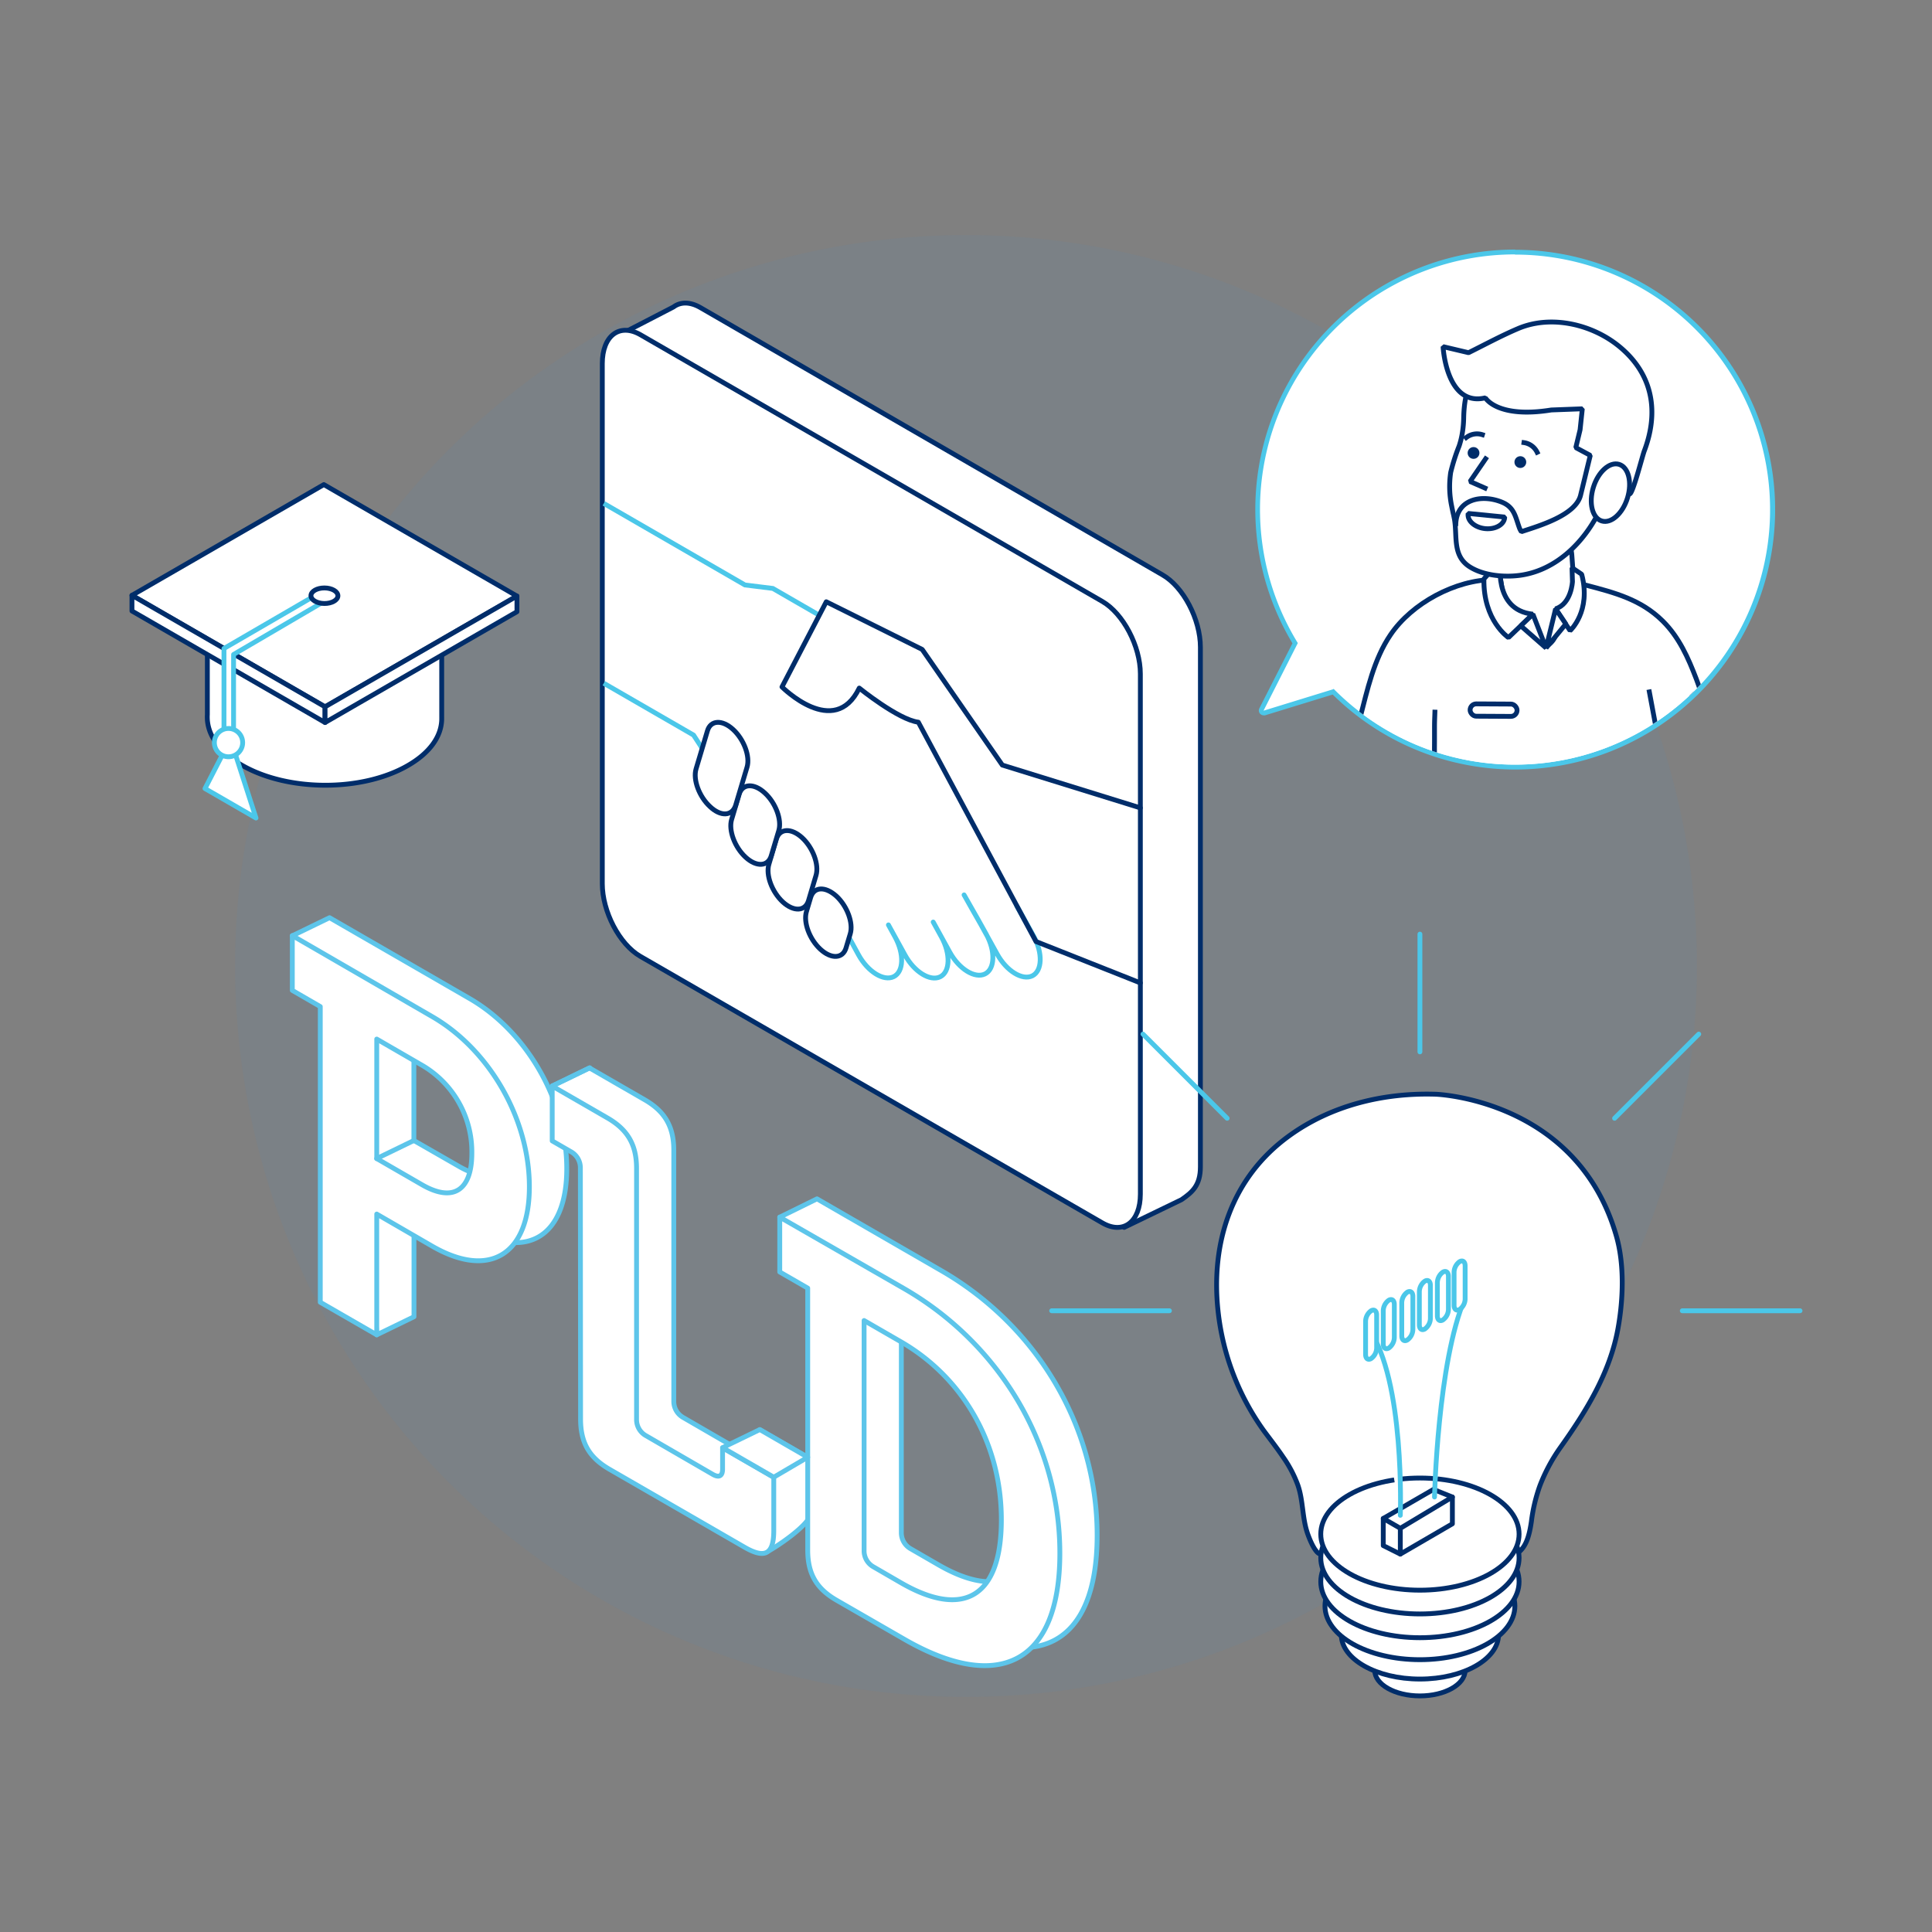 <svg id="Layer_1" data-name="Layer 1" xmlns="http://www.w3.org/2000/svg" xmlns:xlink="http://www.w3.org/1999/xlink" viewBox="0 0 400 400"><rect x="0" y="0" width="400" height="400" fill="#808080" stroke="none"/><defs><style>.cls-1,.cls-11,.cls-7,.cls-9{fill:none;}.cls-2{fill:#2195f2;opacity:0.05;}.cls-12,.cls-14,.cls-3,.cls-5,.cls-6,.cls-8{fill:#fff;}.cls-4{fill:#4bc7e9;}.cls-11,.cls-12,.cls-5,.cls-9{stroke:#002d6a;}.cls-14,.cls-5,.cls-8,.cls-9{stroke-linecap:round;stroke-linejoin:round;}.cls-6,.cls-7,.cls-8{stroke:#4bc7e9;}.cls-6,.cls-7{stroke-miterlimit:10;}.cls-10{clip-path:url(#clip-path);}.cls-11,.cls-12{stroke-linecap:square;stroke-linejoin:bevel;}.cls-13{fill:#002d6a;}.cls-14{stroke:#5dc5ea;}</style><clipPath id="clip-path"><circle class="cls-1" cx="313.64" cy="105.51" r="52.8"/></clipPath></defs><circle class="cls-2" cx="200" cy="200" r="151.33"/><path class="cls-3" d="M313.64,158.81A52.92,52.92,0,0,1,276,143.23l-14.27,4.39-.15,0a.49.49,0,0,1-.38-.18.5.5,0,0,1-.07-.55l7-13.7a53.3,53.3,0,1,1,45.54,25.6Z"/><path class="cls-4" d="M313.64,52.71A52.8,52.8,0,1,1,276,142.5l.12.17-14.52,4.47,7.1-14a52.8,52.8,0,0,1,45-80.47m0-1a53.8,53.8,0,0,0-46.11,81.52l-6.85,13.45a1,1,0,0,0,.89,1.46.93.93,0,0,0,.29,0l14-4.3a53.8,53.8,0,1,0,37.79-92.08Z"/><path class="cls-5" d="M130.08,68.4,232.74,254.12l11.88-5.74c2.22-1.54,3.91-2.95,3.91-6.8V134c0-5.77-3.54-12.54-7.88-15L145,63.68c-2.17-1.25-4.14-1.2-5.57-.12l-9.36,4.84"/><path class="cls-5" d="M228.22,253.18,132.57,198c-4.33-2.5-7.87-9.27-7.87-15.05V75.29c0-5.78,3.54-8.46,7.87-6l95.65,55.23c4.33,2.5,7.88,9.27,7.88,15V247.23C236.1,253,232.55,255.69,228.22,253.18Z"/><polyline class="cls-6" points="125.01 104.23 154.23 121.11 160.01 121.83 169.69 127.42"/><polyline class="cls-7" points="125.01 141.46 143.59 152.19 145.48 155.09"/><path class="cls-8" d="M210.51,187.55,214,193.8c1.92,3.5,1.8,7.21-.27,8.24h0c-2.08,1-5.35-1-7.28-4.51L203,191.28c-.16-.29-3.27-5.71-3.4-6l2.92,5.13,1.67,3c1.93,3.51,1.81,7.22-.27,8.24h0c-2.07,1-5.35-1-7.27-4.5l-3.44-6.25h0l1.71,3.1c1.92,3.51,1.8,7.22-.27,8.24h0c-2.07,1-5.35-1-7.27-4.5l-3.44-6.25h0l1.36,2.48c1.93,3.51,1.81,7.22-.27,8.24h0c-2.07,1-5.34-1-7.27-4.5l-2.73-5"/><path class="cls-5" d="M169.86,196.54h0c-2.26-2.07-3.56-5.57-2.9-7.79l.88-2.95c.67-2.22,3-2.35,5.31-.28h0c2.25,2.07,3.55,5.58,2.89,7.8l-.88,2.94C174.5,198.49,172.11,198.61,169.86,196.54Z"/><path class="cls-5" d="M162.08,186.75h0c-2.25-2.07-3.56-5.58-2.89-7.8l1.56-5.24c.67-2.22,3.05-2.34,5.31-.28h0c2.25,2.07,3.55,5.58,2.89,7.8l-1.56,5.24C166.72,188.69,164.34,188.81,162.08,186.75Z"/><path class="cls-9" d="M236.1,203.5l-21.61-8.57-24.36-45.41c-4.14-.51-12.23-7.06-12.23-7.06-5.15,10.67-16-.24-16-.24l9.17-17.63,19.86,9.87,16.59,23.94,28.58,8.86"/><path class="cls-5" d="M154.37,177.48h0c-2.26-2.07-3.56-5.58-2.9-7.8l1.57-5.24c.66-2.22,3.05-2.34,5.3-.27h0c2.26,2.06,3.56,5.57,2.9,7.79l-1.57,5.24C159,179.42,156.62,179.55,154.37,177.48Z"/><path class="cls-5" d="M147,167h0c-2.25-2.07-3.55-5.58-2.89-7.8l2.36-7.9c.66-2.22,3.05-2.34,5.3-.28h0c2.26,2.07,3.56,5.58,2.9,7.8l-2.36,7.9C151.59,169,149.21,169.1,147,167Z"/><g class="cls-10"><path class="cls-11" d="M353.41,189.55c-2.24,7.34-7.16,14.53-16.11,17.12L336.09,196"/><path class="cls-11" d="M336.14,136.59c-.07-.49-.13-.92-.17-1.27-.1-.7-.15-1.08-.15-1.08l1.87-.61,1.76-.55.86-.23.78-.19.71-.14.62-.12c.39-.07.73-.11,1-.15l.93-.06a5.92,5.92,0,0,0,.17,1.09,3.7,3.7,0,0,0,.51,1.11,7.59,7.59,0,0,0,1.07,1.27c.45.44,1,.91,1.55,1.42a10.77,10.77,0,0,1,.81.84,5.17,5.17,0,0,1,.66,1,5.64,5.64,0,0,1,.4,1.2c.1.43.19.88.27,1.34s.15.78.22,1.17.14.8.2,1.21.13.83.19,1.24c1.89,13.89,4.71,33.49,4.71,33.49"/><path class="cls-12" d="M354.37,179.57a1.13,1.13,0,0,1,.76-1l20.46-7.09a1.12,1.12,0,0,1,1.43.7l2,5.66a1.12,1.12,0,0,1-.69,1.43l-11.94,4.14"/><path class="cls-12" d="M312.52,318.05a2.21,2.21,0,0,1,.65.71c1.93,2.81,3.5,5.82,5.31,8.7a8.25,8.25,0,0,1,1.23,2.74c.73,4-5.21,5.18-8.08,5a11.37,11.37,0,0,1-7.6-3.74,14.52,14.52,0,0,1-2.88-4.68c-.62-1.69-.51-3.67-1.53-5.18a9.84,9.84,0,0,1-.92-1.39,3.52,3.52,0,0,1,0-2.63,6.15,6.15,0,0,1,1.54-2.69c1-.79,2.48.07,3.57.4l2.65.87c1.77.6,3.56,1.12,5.36,1.63A2.22,2.22,0,0,1,312.52,318.05Z"/><path class="cls-12" d="M328.67,304a4,4,0,0,0,.65,2.75,3.68,3.68,0,0,0,2.54,1.36c4.64.73,7.55,4.2,11.66,6.25,3.42,1.71,11,4.42,11.62-1.72.48-4.73-4.07-7.16-7.54-9.16a84,84,0,0,1-8.22-5.37,14.68,14.68,0,0,0-3.56-2.18c-4.34-1.58-6.45,2.65-6.94,6.26C328.81,302.79,328.71,303.41,328.67,304Z"/><path class="cls-12" d="M348.69,204.67c0-.86-.11-1.69-.19-2.49s-.19-1.57-.3-2.31c0-.26-.08-.5-.12-.75a4.7,4.7,0,0,1-5.55,4.52,5.37,5.37,0,0,1-1.66,2.07c-2.66,2-6,1.1-8.7-.25a37.25,37.25,0,0,1-3.93-2.31l.18-1.24s-.56-5.47-27.79-3.32l.11,121.21s6.51,3.42,11,.06L326,219.12l4.69,83.38s6.7,3,11-.61c0,0,3.25-41.19,5.92-75,.08-1,.16-1.93.23-2.89s.15-1.9.21-2.83.13-1.86.18-2.77.1-1.8.14-2.69.09-1.76.13-2.63.09-1.95.14-2.91.08-1.89.1-2.8S348.73,205.52,348.69,204.67Z"/><path class="cls-12" d="M346.16,179.62c-.12-1-.24-2.07-.35-3.11-1-8.92-2-18-2.85-25.34l1.24-.82c.87-.56,1.86-1.16,2.86-1.75s2-1.16,2.86-1.69c1.72-1,2.84-1.8,2.84-1.8s-.25-.71-.67-2c-.21-.65-.49-1.5-.87-2.49-1.7-4.43-3.57-8.69-7-12.07-4.49-4.43-9.89-5.83-15.79-7.38-6.22-1.63-12.75-1.14-19.12-1.17-7.92,0-17,4.88-21.41,11.41-3.48,5.1-4.81,11.47-6.35,17.36-.2.74-.29,1.12-.29,1.12s.49.38,1.33.93c.42.26.92.56,1.5.89l.75.39"/><path class="cls-12" d="M298.81,183.74c-.4,8.8-.32,17.95-.41,25.71l.88.39c8.08,3.4,15.47,3,21.38,2.82a99.63,99.63,0,0,0,18.92-2.37c3.05-.69,8.35-2.14,8.87-5.91.07-.5.13-1.17.18-2,0-.44,0-.94,0-1.52s0-1.21-.08-1.92-.11-1.54-.19-2.41-.17-1.83-.28-2.82-.25-2-.4-3.05c-.06-.42-.13-.83-.2-1.25"/><path class="cls-11" d="M373.33,181.21a1.05,1.05,0,0,1,.4.23c.43.53-8.28,6.43-9.14,6.91-3.4,1.9-6.92,1.8-10.68,1.28l-.87-.14a20.83,20.83,0,0,1-2.27-.52,150.8,150.8,0,0,1-21.14,1.54c-19.42-.11-33-5.42-39.75-15.39-4.9-7.1-5.82-15.42-5.05-23.05A40.09,40.09,0,0,0,297,157.19"/><path class="cls-11" d="M360.86,185.49a9,9,0,0,0,3.36-1,8.09,8.09,0,0,0,.84-.4,6.67,6.67,0,0,0,.8-.5l.48-.38c.16-.14.31-.3.46-.46s.3-.34.44-.53a2.11,2.11,0,0,0,.35-.66,1,1,0,0,0,0-.51,1.34,1.34,0,0,0-.26-.52,3.64,3.64,0,0,0-.42-.46,3.07,3.07,0,0,0-.51-.38,3.69,3.69,0,0,0-.53-.26c-1.31-.47-3.49.74-4.78,1.1a9.43,9.43,0,0,1-3.68.5c-1.21-.14-2-1-3.12-1.46l-.41-.12-.54-.1c-3.59-.48-7.55.45-11.16.75a76.92,76.92,0,0,1-23.11-1.22c-7.05-1.55-14.73-4.59-19-10.76a15,15,0,0,1-1.19-2.05,16.19,16.19,0,0,1-.88-2.27,19.91,19.91,0,0,1-.59-2.62,28.44,28.44,0,0,1-.33-3.31c0-.64-.06-1.34-.08-2.12s0-1.63,0-2.54,0-1.86,0-2.84.05-2,.08-2.93"/><path class="cls-12" d="M320.52,133.55l-.21,0c-.58,0-1.24-.4-2-1.25-.41-.42-.87-.92-1.35-1.48s-1-1.15-1.55-1.77-1.06-1.2-1.55-1.82a18.62,18.62,0,0,1-1.31-1.87,13.81,13.81,0,0,1-1-1.87,10.5,10.5,0,0,1-.59-1.83s-.26-1.51-.43-2.93-.25-2.79-.25-2.79a7.38,7.38,0,0,1,.37-2.94,7.47,7.47,0,0,1,1.42-2.46,7.67,7.67,0,0,1,2.24-1.75,7.44,7.44,0,0,1,2.83-.78l.38,0a7.38,7.38,0,0,1,5.36,1.8,7.58,7.58,0,0,1,1.76,2.25,7.69,7.69,0,0,1,.79,2.86s.1,1.36.2,2.77.21,2.89.21,2.89a9,9,0,0,1-.07,1.79,11.46,11.46,0,0,1-.46,1.86q-.31,1-.75,2c-.28.67-.58,1.34-.88,2l-.88,1.88c-.28.59-.55,1.13-.8,1.61A3.9,3.9,0,0,1,320.52,133.55Z"/><path class="cls-12" d="M317.37,127.16,312.31,132s-5.25-3.49-5.08-12.14l3.5-3.94S308.92,126.28,317.37,127.16Z"/><polygon class="cls-12" points="314.86 129.57 320.1 134.16 317.37 127.16 314.86 129.57"/><path class="cls-12" d="M322.07,126.05l3,4.52s4.44-4,2.4-11.67l-2-1.36.09,2.88S325.35,125,322.07,126.05Z"/><polygon class="cls-12" points="320.1 134.16 322.07 126.05 324.18 129.19 320.1 134.16"/><line class="cls-12" x1="342.96" y1="151.17" x2="341.48" y2="143.25"/><path class="cls-12" d="M302.09,92.36a17.41,17.41,0,0,0,.69-2.85,20.89,20.89,0,0,0,.26-3c.11-5.71,1.78-10.6,7-13.59,8.28-4.72,19.48-3.89,25.7,3.82,3,3.7,3.82,9.1,2.85,14a20.79,20.79,0,0,1-1.05,3.55A16.83,16.83,0,0,1,336,97.5c-.77,1.2-1.84,2.28-2.56,3.65-.86,1.62-1.59,3.26-2.38,4.83-3.17,6.31-8.76,11.94-16,13.08-3.37.53-7.82.17-10.78-1.71-3.61-2.3-2.54-6.28-3.15-9.84l-.18-.88c-.07-.29-.14-.58-.2-.88s-.13-.59-.18-.88a19.77,19.77,0,0,1-.22-7.06A40,40,0,0,1,302.09,92.36Z"/><circle class="cls-13" cx="314.77" cy="95.67" r="1.22"/><path class="cls-12" d="M315.52,91.64a3.62,3.62,0,0,1,2.73,2"/><circle class="cls-13" cx="305.08" cy="93.78" r="1.22"/><path class="cls-12" d="M306.91,90a3.63,3.63,0,0,0-3.34.59"/><polyline class="cls-11" points="307.58 94.99 304.36 99.69 307.46 101.05"/><path class="cls-12" d="M337.42,102.26c.66-.13,2.58-7.73,3-8.87,3.08-8.1,1.8-15.78-4.93-21.46-5.63-4.76-14.27-6.84-21.17-3.91-3.49,1.48-6.86,3.31-10.27,5l-5.28-1.25s.64,12.54,8.76,10.6c0,0,2.44,4.32,13.65,2.51l6.42-.24-.46,4.34-.89,3.69,3,1.61-2,8.22c-1,4.21-8.71,6.39-12.26,7.58a3.37,3.37,0,0,1-.26-.43,4.42,4.42,0,0,1-.21-.51c-.8-2.26-1.05-4.14-3.56-5.17-4.14-1.69-9.31-.68-9.55,4.44"/><ellipse class="cls-12" cx="333.43" cy="102.01" rx="6.13" ry="3.7" transform="translate(138.18 390.9) rotate(-72.96)"/><rect class="cls-12" x="304.37" y="145.75" width="9.72" height="2.55" rx="1.27" transform="translate(0.8 -1.67) rotate(0.31)"/><path class="cls-12" d="M311.52,107.05c0,.06,0,.11,0,.16-.14,1.43-1.95,2.43-4,2.24s-3.7-1.52-3.57-3c0,0,0-.1,0-.15Z"/></g><path class="cls-14" d="M85.69,236.13V211.39l9.53,5.51A20.74,20.74,0,0,1,105.38,235c0,7.56-3.74,10.31-10.33,6.5ZM78,276.36l7.71-3.74v-25l11.49,6.63c11.85,6.84,20.14,1.81,20.14-12.29s-8.29-28.4-20.14-35.24L68.23,190l-7.71,3.74L74,204.66Z"/><path class="cls-14" d="M127.91,290.05c0,4.9,1.79,8,6.06,10.45l23.7,15.36c2.06,1.18.47,5.72,1.45,5.25s8.79-5.42,8.79-8v-11L157.31,296v4.4c0,1.43-.71,1.83-2,1.11l-13.81-8a3.83,3.83,0,0,1-2-3.38v-52c0-4.8-1.78-8-6.05-10.45l-11.41-6.58-7.71,3.74L126,234.64a3.81,3.81,0,0,1,2,3.38Z"/><path class="cls-14" d="M186.61,317.29V269.66l7.67,4.42c12.47,7.2,20.75,20.68,20.75,36.83,0,16.35-8.1,20.36-20.75,13.06l-5.71-3.3A3.81,3.81,0,0,1,186.61,317.29Zm-11.67-.09c0,4.91,1.79,8,6.06,10.45l13.9,8c19.51,11.27,32.25,5.13,32.25-17.77s-12.74-43.54-32.25-54.8l-25.75-14.87L161.44,252l13.5,11Z"/><path class="cls-14" d="M78,239.87V215.13l9.53,5.51a20.76,20.76,0,0,1,10.16,18.13c0,7.56-3.75,10.31-10.34,6.5ZM66.31,269.62,78,276.36v-25L89.47,258c11.85,6.84,20.13,1.81,20.13-12.29s-8.28-28.4-20.13-35.24L60.52,193.71v11.34l5.79,3.35Z"/><path class="cls-14" d="M120.2,293.79c0,4.9,1.78,8,6.06,10.45l27.88,16.09c4.28,2.47,6.06,1.46,6.06-3.45v-11l-10.6-6.12v4.4c0,1.43-.71,1.83-2,1.11l-13.81-8a3.81,3.81,0,0,1-2-3.38v-52c0-4.8-1.78-8-6.06-10.45l-11.4-6.58v11.35l3.83,2.21a3.81,3.81,0,0,1,2,3.38Z"/><path class="cls-14" d="M178.9,321V273.4l7.66,4.42c12.47,7.2,20.76,20.68,20.76,36.83,0,16.35-8.11,20.36-20.76,13.06l-5.7-3.3A3.79,3.79,0,0,1,178.9,321Zm-11.67-.09c0,4.91,1.78,8,6.06,10.45l13.89,8c19.51,11.27,32.25,5.13,32.25-17.77s-12.74-43.54-32.25-54.8L161.44,252v11.35l5.79,3.34Z"/><line class="cls-14" x1="77.98" y1="239.87" x2="85.69" y2="236.13"/><line class="cls-14" x1="114.41" y1="224.82" x2="122.12" y2="221.08"/><polygon class="cls-14" points="149.6 299.72 157.31 295.98 167.23 301.71 160.2 305.84 149.6 299.72"/><path class="cls-5" d="M84.31,125.67c-9.53-5.49-24.91-5.52-34.38-.06-4.92,2.84-7.26,6.61-7,10.34v12a8.34,8.34,0,0,0,0,1V149h0c.23,3.42,2.61,6.81,7.15,9.43,9.52,5.5,24.91,5.53,34.37.06,4.55-2.62,6.9-6,7-9.49h0v-.28a1.92,1.92,0,0,0,0-.24V135.75C91.52,132.11,89.13,128.46,84.31,125.67Z"/><polygon class="cls-5" points="67.3 146.34 27.32 123.26 67.05 100.33 107.03 123.41 67.3 146.34"/><polygon class="cls-5" points="27.32 126.5 27.32 123.26 67.3 146.34 67.3 149.59 27.32 126.5"/><polygon class="cls-5" points="67.3 146.34 107.03 123.41 107.03 126.65 67.3 149.59 67.3 146.34"/><polygon class="cls-8" points="48.36 153.16 48.36 135.5 67.03 124.56 65.05 123.41 46.37 134.26 46.37 153.16 48.36 153.16"/><polygon class="cls-8" points="47.72 153.02 42.44 163.26 47.72 166.31 53 169.36 47.72 153.02"/><circle class="cls-8" cx="47.31" cy="153.75" r="2.93"/><ellipse class="cls-5" cx="67.17" cy="123.33" rx="1.61" ry="2.79" transform="translate(-56.52 189.84) rotate(-89.69)"/><path class="cls-5" d="M273.45,321.76c-1.13,0-2.38-3.28-2.64-4-1.24-3.34-.95-7-2.11-10.3a25.29,25.29,0,0,0-3.08-5.84c-1.26-1.87-2.66-3.64-4-5.46a52,52,0,0,1-9.43-24.68c-1.56-14.21,2.84-27.69,14.65-36.27,8.8-6.41,19.68-9,30.44-8.66,0,0,29.27,1,37.38,29.4,1.68,5.91,1.41,13,.36,18.93-1.65,9.34-6.64,17.34-12.06,24.95a35.76,35.76,0,0,0-4.14,7.77,34.55,34.55,0,0,0-1.77,7.47c-.32,2.11-.84,4.95-2.66,6.32Z"/><ellipse class="cls-5" cx="293.98" cy="345.83" rx="9.36" ry="5.29"/><ellipse class="cls-5" cx="293.98" cy="338.43" rx="16.28" ry="9.2"/><ellipse class="cls-5" cx="293.98" cy="332.51" rx="19.66" ry="11.11"/><ellipse class="cls-5" cx="293.98" cy="327.46" rx="20.53" ry="11.61"/><ellipse class="cls-5" cx="293.98" cy="322.54" rx="20.53" ry="11.61"/><ellipse class="cls-5" cx="293.98" cy="317.62" rx="20.53" ry="11.61"/><polyline class="cls-5" points="289.92 321.76 286.39 320 286.39 314.38 289.92 316.42"/><polyline class="cls-5" points="286.39 314.38 296.78 308.37 300.7 309.94"/><polygon class="cls-5" points="289.92 321.76 289.92 316.42 300.7 309.94 300.7 315.49 289.92 321.76"/><line class="cls-8" x1="293.98" y1="217.78" x2="293.98" y2="193.4"/><line class="cls-8" x1="334.28" y1="231.53" x2="351.71" y2="214.1"/><line class="cls-8" x1="254.07" y1="231.53" x2="236.64" y2="214.1"/><line class="cls-8" x1="348.3" y1="271.38" x2="372.68" y2="271.38"/><line class="cls-8" x1="217.74" y1="271.38" x2="242.12" y2="271.38"/><path class="cls-8" d="M289.92,313.73s1-28.14-6.6-38.67"/><path class="cls-8" d="M297,309.94s.65-28,6.3-41.1"/><path class="cls-8" d="M283.87,281.28h0c-.63.37-1.14,0-1.14-.86v-6.85a2.76,2.76,0,0,1,1.14-2.19h0c.63-.36,1.15,0,1.15.87v6.84A2.75,2.75,0,0,1,283.87,281.28Z"/><path class="cls-8" d="M287.53,279.1h0c-.63.36-1.14,0-1.14-.87v-6.84a2.75,2.75,0,0,1,1.14-2.19h0c.63-.36,1.15,0,1.15.87v6.84A2.77,2.77,0,0,1,287.53,279.1Z"/><path class="cls-8" d="M291.37,277.43h0c-.63.37-1.15,0-1.15-.86v-6.85a2.77,2.77,0,0,1,1.15-2.19h0c.63-.36,1.15,0,1.15.87v6.84A2.75,2.75,0,0,1,291.37,277.43Z"/><path class="cls-8" d="M295,275.15h0c-.63.36-1.14,0-1.14-.87v-6.84a2.75,2.75,0,0,1,1.14-2.19h0c.63-.37,1.15,0,1.15.86V273A2.77,2.77,0,0,1,295,275.15Z"/><path class="cls-8" d="M298.73,273.28h0c-.63.37-1.14,0-1.14-.86v-6.85a2.76,2.76,0,0,1,1.14-2.19h0c.63-.36,1.15,0,1.15.87v6.84A2.75,2.75,0,0,1,298.73,273.28Z"/><path class="cls-8" d="M302.2,271.11h0c-.63.36-1.15,0-1.15-.87V263.4a2.77,2.77,0,0,1,1.15-2.19h0c.63-.36,1.14,0,1.14.87v6.84A2.75,2.75,0,0,1,302.2,271.11Z"/></svg>